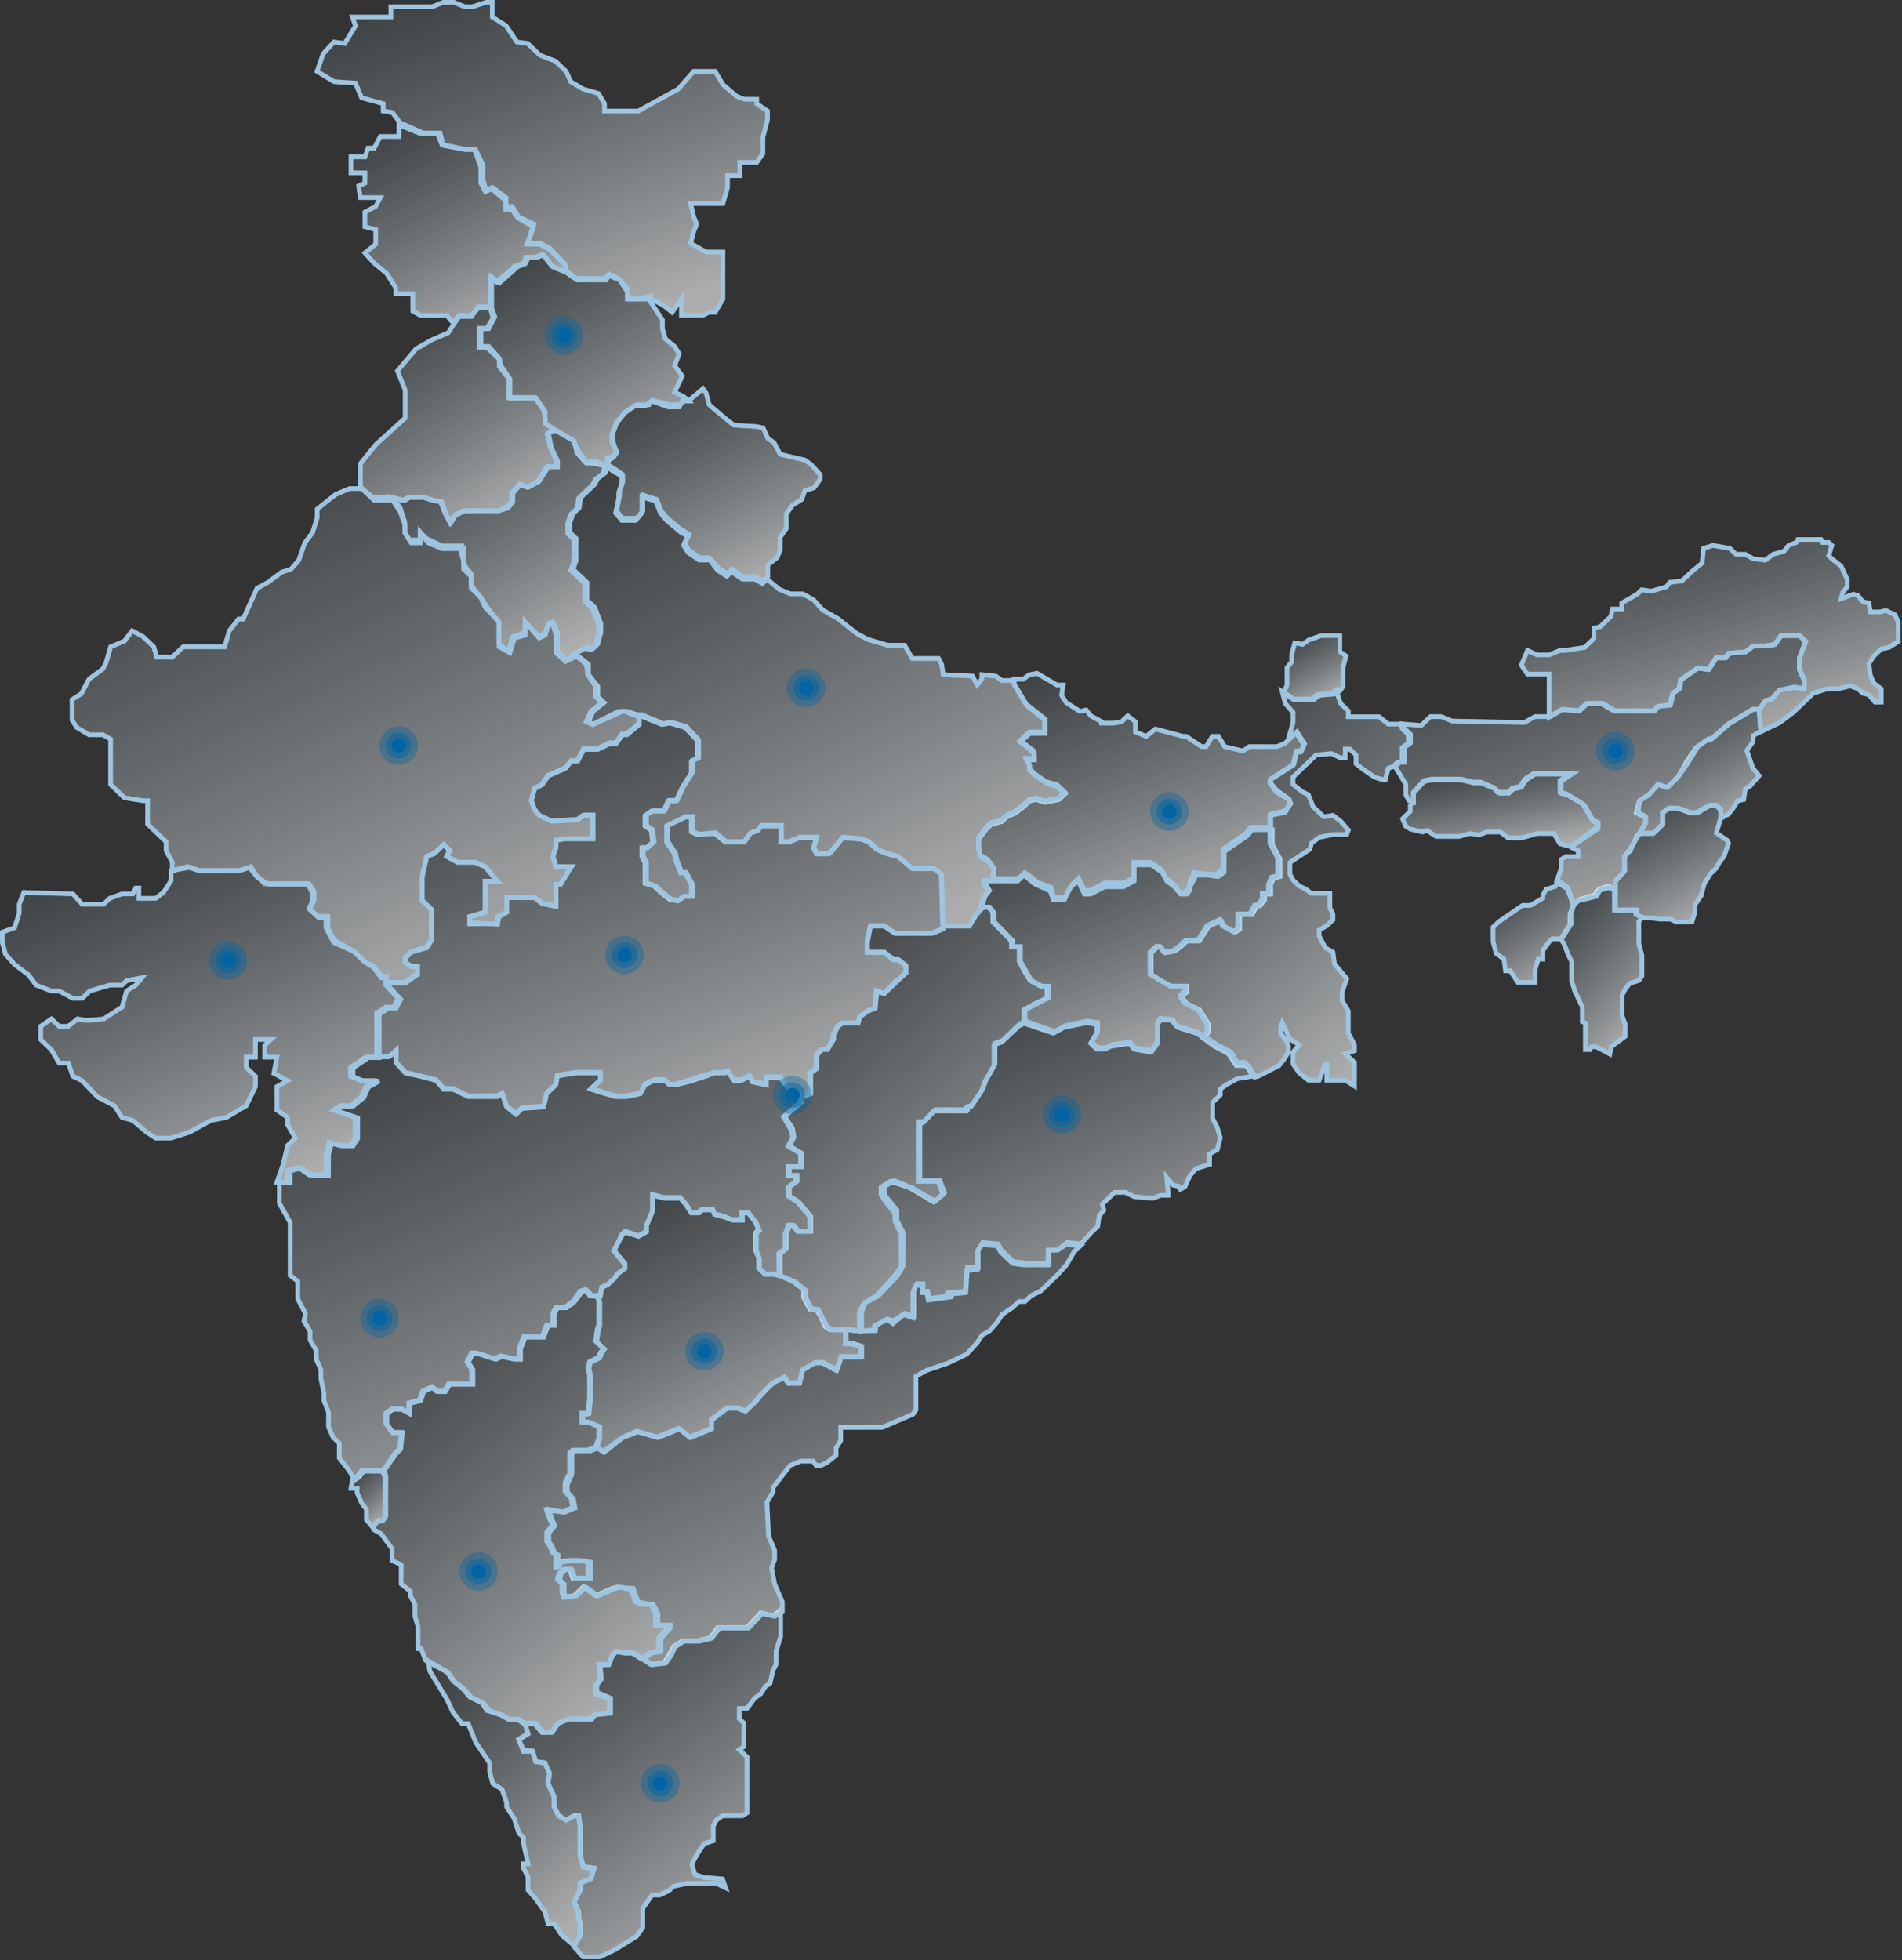 <svg width="691" height="712" viewBox="0 0 691 712" fill="none" xmlns="http://www.w3.org/2000/svg">
<rect x="0" y="0" width="691" height="712" fill="#333333" stroke="none"/>
<path d="M144.918 49.589V45.36L152.779 48.532H158.956L160.641 52.761L169.064 54.347H172.433L174.679 60.69V66.504L176.363 69.676L178.61 68.619L183.663 72.848V76.019H185.909L188.155 79.191L193.771 82.363L191.525 88.706H196.017L199.948 90.82L205.563 96.635V98.749L200.509 96.635L197.14 92.406L194.332 93.463H190.963L190.402 95.578L187.032 96.635L184.786 98.749L180.294 102.449L178.048 100.864V111.436H174.117L171.31 114.607H166.818L164.571 117.25L162.325 114.607H152.779L149.972 113.022V106.678H143.795V104.564L140.426 99.278L135.934 95.578L132.564 91.877L136.495 88.706V83.42L132.564 82.363V77.076L136.495 74.962L138.18 71.79H130.88L130.318 67.562L132.564 66.504V62.804H127.511V56.99H132.564L133.688 53.818H135.934L138.18 49.589H144.918Z" fill="url(#paint0_linear_314_3264)" fill-opacity="0.6" stroke="#9EC4DF" stroke-width="1.709"/>
<path d="M220.17 101.716L221.278 100.107L225.154 101.716L227.923 106.006V108.687H230.692H235.676L240.66 116.194V119.412L241.767 123.165L245.09 125.847L246.751 128.528L245.09 132.818L247.859 136.572L245.09 142.47L248.413 144.079L250.074 145.688H247.859L246.751 147.833H242.875L236.784 145.688L234.568 147.296H230.692L226.816 149.978L224.047 153.731L222.385 158.021L222.939 161.239L224.047 164.456L222.939 166.065L221.278 167.137L220.17 169.282L215.186 168.21H212.971L209.649 164.456L208.541 160.166L201.896 156.412L198.019 153.731V149.441L194.697 144.615H185.282V137.644L181.96 132.818L181.406 130.137L177.53 125.847H174.761V119.412H177.53L179.745 115.122L178.637 111.904V100.643L181.406 102.788L188.051 96.89L190.82 95.817L191.928 93.672H194.697L197.466 92.6L200.788 96.89L205.772 99.034L209.649 101.716H220.17Z" fill="url(#paint1_linear_314_3264)" fill-opacity="0.6" stroke="#9EC4DF" stroke-width="1.709"/>
<path d="M171.309 114.978L173.552 111.771H178.037L179.158 115.513L176.916 119.255H174.112V126.205H176.916L181.401 130.482V133.155L184.765 137.431V144.381H194.296L197.66 149.193L198.221 154.004L201.585 156.143L198.782 157.746L199.903 162.558L202.146 167.369V169.508H198.782L195.418 174.854L191.493 176.992L188.69 175.923L185.886 179.13V182.338L183.644 184.477L180.84 185.546H168.505L165.141 187.15L163.459 189.823L161.777 186.615L160.095 182.338L157.292 181.803L153.928 180.734H148.321L146.079 181.803L142.715 180.734H135.426L130.94 176.992V168.438L136.547 161.489L147.2 151.866V141.708L144.397 134.758L151.125 126.739L156.731 123.532L162.899 120.859L164.581 118.186L166.823 114.978H171.309Z" fill="url(#paint2_linear_314_3264)" fill-opacity="0.6" stroke="#9EC4DF" stroke-width="1.709"/>
<path d="M224 170.84L220.636 168.724V166.451L222.878 165.55L224 163.963L222.318 160.788V157.614L224 153.381L227.363 149.678L231.288 147.033H235.773L236.894 145.445L243.622 147.033H246.985L248.667 145.445H250.349L255.395 141.213L256.516 142.8L257.638 147.033L263.244 151.794L266.608 154.439L275.017 154.968L277.26 155.498L278.942 159.201L281.184 160.788L283.427 165.021L292.397 167.137L294.639 168.724L298.003 172.427V174.015L295.761 177.189L292.397 178.247L291.276 181.422L287.912 183.538L285.669 186.712V189.357V192.003L283.427 195.177V199.939L282.305 202.584L278.942 205.229V209.462L277.26 211.049L274.457 209.462H269.971L266.047 206.816L264.365 208.404L261.562 206.816L257.638 202.584H254.274L250.349 199.939L248.667 197.293L250.349 194.119L246.985 192.003L242.5 188.299L240.258 185.654L238.576 181.422L233.53 179.834V185.654L231.288 188.299H226.242L224 185.654L225.121 179.834V178.247L226.242 175.073V172.427L224 170.84Z" fill="url(#paint3_linear_314_3264)" fill-opacity="0.6" stroke="#9EC4DF" stroke-width="1.709"/>
<path d="M199.213 157.338L202.016 156.274L208.183 159.999L210.425 164.255L213.229 167.979L216.032 167.447L219.956 169.043V171.703L217.153 173.832L216.032 175.96L212.668 179.152L210.986 180.748L210.425 184.472L208.183 186.6L207.062 189.793V193.517L209.304 195.645V203.625L208.183 206.818L210.986 209.478L213.229 211.606V217.99L216.032 220.651L218.274 226.503V229.695L217.153 233.951L215.471 235.548L213.229 235.015L210.425 236.612L205.94 239.804L202.577 236.612V229.695L200.895 225.971L199.213 226.503L198.092 229.695L195.849 231.291L190.803 225.971V229.695L186.318 231.291L184.636 236.612L181.273 233.951V225.971L177.348 221.183L174.545 216.926L171.181 212.67V208.414L168.939 205.754L167.817 201.497V198.305H160.529L154.923 195.645L152.68 193.517V196.177H148.756L147.074 193.517V189.793L145.392 184.472L142.589 180.748L147.074 181.812L148.756 180.748H154.362L157.726 181.812L160.529 182.344L162.211 187.132L163.893 189.793L165.575 187.132L168.939 185.536H181.273L184.636 184.472L186.318 182.344V179.152L189.121 175.96L191.925 177.024L195.849 174.896L199.213 169.575H202.577V167.447L200.334 162.659L199.213 157.338Z" fill="url(#paint4_linear_314_3264)" fill-opacity="0.6" stroke="#9EC4DF" stroke-width="1.709"/>
<path d="M160.586 199.322H168.426V201.984V206.774L171.226 209.436V213.694L174.586 216.888L176.266 220.614L181.306 225.937V234.986L185.226 237.115L186.906 231.792L190.826 230.727V225.937L195.867 231.792L198.107 230.727L199.227 227.001H200.907L202.027 230.727V237.115L205.387 240.309L209.867 238.179L213.787 241.373V245.099L217.147 249.358V253.084L219.387 255.213L215.467 258.407L213.787 262.133L215.467 263.197L226.107 258.407H227.787L232.267 260.003V263.197L227.787 266.923H226.107L223.867 270.117H221.627L217.147 272.246H212.107L209.867 276.505H207.627L205.387 279.166L199.227 281.827L196.987 285.021L194.186 286.618L193.066 290.876L194.186 294.07L195.867 296.199L200.347 298.329L209.867 297.796L212.107 296.199H215.467V304.716H205.387L202.027 305.248V307.91L200.907 311.104L202.027 314.83H207.627L205.947 317.491L203.707 321.217H202.027V329.202L196.987 328.137L194.186 326.008H184.106V328.137V331.331L180.746 332.928V335.589H170.666V332.928L176.266 331.331V320.153H180.746L176.266 314.83L172.346 313.233H166.186L162.266 311.104L163.386 308.974L161.146 306.845L157.786 310.039L154.986 311.104L153.306 318.556V327.072L156.666 330.266V341.444L154.986 344.106L149.385 345.703L147.145 347.832V349.429L149.385 351.026H151.626V353.687L147.145 356.881H140.425V354.752H138.745L135.945 351.026L132.585 349.429L128.665 345.703L121.385 341.444L119.145 337.186V332.928H115.785L112.425 330.266L114.105 327.072V323.879L112.425 321.217H97.304L93.384 318.556L91.144 314.83L86.664 316.427H72.664L68.184 314.83L62.584 316.427V313.233L60.343 308.974V305.781L53.623 299.393V290.876H51.943L45.223 289.812L40.183 285.021V268.52L37.383 266.923H32.343L27.863 264.262L26.183 261.6V254.148L29.543 252.019L32.343 246.696L37.383 242.97L38.503 240.841L40.183 234.986L45.223 232.857L48.023 229.13L51.943 231.26L55.863 234.986L56.983 238.712H62.584L66.504 234.986H81.624L83.304 229.13L86.664 224.872H88.344L93.384 213.694L97.304 211.565L102.344 207.839L105.704 206.774L108.505 203.58L110.745 197.193L113.545 193.467L115.225 188.144V184.95L121.945 179.627L126.985 177.498H131.465L135.945 181.756H142.665L145.465 186.015L147.145 190.805V193.467L149.385 197.193H152.746V193.467L155.546 197.193L160.586 199.322Z" fill="url(#paint5_linear_314_3264)" fill-opacity="0.6" stroke="#9EC4DF" stroke-width="1.709"/>
<path d="M62.156 319.926V316.186L68.844 315.117L72.187 316.186H87.234L90.578 315.117L92.807 317.789L96.151 320.994H111.755L113.426 324.2V327.406L112.312 330.077L115.656 333.283H118.442V337.023L121.228 342.366L128.473 345.572L132.374 349.312L135.718 351.449L138.504 355.189H140.176V357.861L144.635 362.67L142.963 365.875H140.176L136.833 368.013V370.684V384.041H132.932L127.359 387.781V390.987L131.26 392.59H136.833L132.932 394.727L131.26 398.467L127.359 401.673H123.458L121.228 403.276L129.031 405.948V413.428L127.359 416.099H123.458L119.557 415.031L118.442 419.305V426.785H112.312L108.411 424.114L104.51 425.182V429.457H100.609L102.838 423.045L104.51 416.099L107.296 413.428L104.51 408.619V405.948L100.609 403.276V394.727L104.469 392.568L99.494 389.919L100.609 384.041H96.151V379.767L98.38 377.63H92.807V384.041H89.463V387.781L92.807 390.987V394.727L89.463 401.673L82.218 405.948L76.645 407.016L68.844 411.29L62.156 413.428H56.583L53.239 411.29L48.224 407.016L44.323 405.948L41.536 401.673L35.406 398.467L29.833 392.59L26.49 390.987L24.818 386.179H21.474L18.688 381.37L14.787 377.63V372.821L18.688 370.15L21.474 372.821H24.818L28.162 370.15L31.505 370.684L37.635 370.15L44.323 365.875L45.995 359.998L49.339 357.861L51.568 355.189L45.995 356.258L44.323 357.861H39.865L32.62 359.998L29.833 362.67H26.49L21.474 359.998H18.688L13.115 357.861L10.328 354.121L5.313 350.381L1.969 346.641L0.854 342.366V338.626L5.313 337.023L6.985 331.68V328.475L8.657 324.2L26.49 324.735L29.833 328.475H32.62H37.635L39.865 326.337L44.323 324.735H48.224L49.339 322.597H50.453V326.337H56.583L59.37 324.2L62.156 319.926Z" fill="url(#paint6_linear_314_3264)" fill-opacity="0.6" stroke="#9EC4DF" stroke-width="1.709"/>
<path d="M225.908 173.019L219.733 169.283L219.172 171.952L216.365 174.087L215.242 176.222L210.19 181.025L209.629 184.761L207.383 186.896L206.261 190.099V193.835L208.506 195.97V203.976L207.383 207.178L212.436 211.982V218.387L215.242 221.055L217.488 226.926V230.129L216.365 234.399L214.681 236L212.436 235.466L208.506 237.601L212.997 241.337L213.558 245.073L216.365 249.343V253.079L218.61 255.214L214.681 258.417L212.997 262.153L215.242 263.22L224.785 258.417H227.03L230.96 260.018H232.644L240.503 263.22L243.309 262.687L248.923 264.288L253.413 269.091V275.496L251.168 276.564V280.834L247.8 286.171L245.555 290.975H242.748L241.064 294.711H236.573L234.328 296.312V300.048L236.573 301.649L237.135 305.919L234.889 308.054H233.205V311.256L234.328 313.391V320.864L237.696 321.931L239.941 324.066L243.309 326.735L246.116 327.268L248.361 325.667H251.168V321.397L248.923 317.128H247.239L245.555 312.858L244.993 310.189L242.187 305.919V300.048L245.555 298.447L248.923 296.846H251.168V302.183L253.413 303.25L259.588 302.717L263.518 305.919H270.254L272.499 302.717L275.306 301.649L276.428 300.048H283.726V305.919H286.533L290.462 304.318H296.637L295.514 308.054L296.637 310.189H301.128L302.25 309.122L306.18 304.318L312.916 304.852L315.722 305.919L318.529 308.588L322.458 310.189L326.388 311.256L331.44 315.526H339.299L342.105 317.661L342.667 336.342H352.21L354.455 332.606L356.7 329.403L357.823 325.667L359.507 323.532L357.823 320.864V319.796H360.63L361.191 315.526L358.946 312.858L356.139 311.256L355.578 308.054V304.852L358.384 301.115L360.068 299.514L363.998 298.447L365.682 296.846L369.05 295.244L371.857 293.109L374.102 290.975L376.347 290.441L379.715 291.508L384.767 290.441L387.013 288.306L383.645 285.637L380.277 284.57L376.347 281.901L374.102 279.766V278.165L372.979 276.03H375.786V273.895L372.979 271.226L370.734 269.625L374.102 266.423H379.715V261.619L372.979 256.282L368.489 248.81V247.208H363.998L361.752 245.607L356.7 245.073V246.675L355.016 248.81L353.332 245.607L342.667 245.073L342.105 241.337L340.983 239.202H331.44L328.633 234.399H322.458L315.161 232.264L311.232 230.129L304.496 224.792L298.882 221.589L295.514 217.853L291.585 215.718H287.094L283.165 214.117L278.674 210.381L276.99 211.982L274.183 210.381H269.692L265.763 207.712L264.079 209.313L260.711 207.178L257.904 203.442H253.975L250.045 200.774L248.361 198.105L250.045 194.902L247.239 193.301L242.187 189.031L239.941 186.363L238.257 182.093L233.205 180.492V186.363L230.96 189.031H225.908L223.662 186.363L224.785 181.025V178.89L225.908 175.688V173.019Z" fill="url(#paint7_linear_314_3264)" fill-opacity="0.6" stroke="#9EC4DF" stroke-width="1.709"/>
<path d="M141.139 383.92H138.35H137.792V368.387L141.139 366.245H143.928L145.601 363.031L141.139 358.211V357.14H147.275L151.737 353.926V351.248H149.506L147.275 349.641V348.034L149.506 345.892L155.084 344.285L156.757 341.607V330.359L153.411 327.146V318.576L155.084 311.077L157.873 310.006L161.22 306.793L163.451 308.935L162.336 311.077L166.24 313.22H172.934L176.281 314.827L180.743 320.183H176.281V331.43L170.703 333.037V335.18L180.743 335.715L181.301 333.037L184.09 331.43V326.074H194.131L196.92 328.217L201.94 329.288V321.254H203.613L207.518 314.827H201.94L200.824 311.077L201.94 307.864V305.186L205.287 304.65H215.327V296.08H211.98L209.749 297.687L200.266 298.223L195.804 296.08L194.131 293.938L193.015 290.724L194.131 286.44L196.92 284.833L199.151 281.619L205.287 278.941L207.518 276.263H209.749L211.98 271.978H217.001L221.463 269.836H223.694L225.926 266.622H227.599L232.061 262.873V259.659H233.177L240.986 262.873L243.775 262.337L249.354 263.944L253.816 268.764V275.192L251.585 276.263V280.548L248.238 285.904L246.007 290.724H243.218L241.544 294.474H237.082L234.851 296.08V299.83L237.082 301.436L237.64 305.721L235.408 307.864H233.735V311.077L234.851 313.22V320.718L238.197 321.79L240.429 323.932L243.775 326.61L246.564 327.146L248.796 325.539H251.585V321.254L249.354 316.969H247.68L246.007 312.684L245.449 310.006L242.66 305.721V299.83L249.354 296.616H251.585V301.972L253.816 303.043L259.952 302.508L263.857 305.721H270.55L272.781 302.508L275.57 301.436L276.686 299.83H283.938V305.721H286.727L290.631 304.115H296.767L295.652 307.864L296.767 310.006H301.23L306.25 304.115L312.944 304.65L315.733 305.721L318.522 308.399L322.426 310.006L326.331 311.077L331.351 315.362H339.161L341.95 317.505L342.507 337.322L338.603 338.929H325.215L323.542 337.858L321.311 336.251H316.29L315.175 342.143V345.892H321.311L324.658 348.57H326.331L329.12 350.712V353.39L324.658 357.14L321.311 360.889L318.522 360.353L317.964 366.245L315.175 367.316L312.386 369.459L311.828 371.601H306.25L304.576 372.672L302.903 375.886V377.493L300.672 381.242H298.441L296.767 383.384V388.205L294.536 389.812V397.31L290.631 398.917L290.073 397.31L286.727 395.703L283.38 391.418H278.36V394.096L273.339 393.025L272.224 390.883L269.435 392.49H266.646L264.414 389.276L263.299 389.812H259.394L256.605 390.883L249.911 393.025L245.449 394.096H243.218L241.544 392.49H237.64L234.293 394.096L232.619 397.31L227.599 398.381H223.694L218.116 396.774L214.769 395.703L218.116 392.49V389.812H209.191L202.498 390.883L201.94 394.096L198.593 397.31L197.477 402.131L189.668 402.666L187.437 404.809L184.09 402.131L182.417 397.31L180.743 398.381H170.145L164.567 395.703H161.22L158.431 392.49L152.295 390.883L147.275 389.812L143.928 386.062V381.777L141.139 383.92Z" fill="url(#paint8_linear_314_3264)" fill-opacity="0.6" stroke="#9EC4DF" stroke-width="1.709"/>
<path d="M371.713 246.726H368.361V248.323L372.831 255.779L379.535 261.104V265.896H373.948L370.596 269.092L372.831 270.689L375.624 272.819V275.482H372.831L373.948 277.612V279.209L376.183 281.339L380.094 284.002L384.005 285.067L386.799 287.73L384.564 289.86L379.535 290.925L376.183 289.86L373.948 290.392L371.713 292.522L368.92 294.652L365.568 296.25L363.891 297.848L359.98 298.913L358.304 300.51L355.511 304.238V307.965L356.069 310.628L358.863 312.226L361.098 315.421L360.539 319.148H370.037L372.272 317.018L373.948 318.083L377.301 320.746L381.77 322.343L382.888 326.071H386.799L389.592 321.278L391.827 319.148L394.062 323.408H396.297L401.325 320.746H408.589L411.941 318.616V313.291H418.087L421.998 315.953L423.674 319.148L426.467 321.278L428.702 324.474L430.937 323.941L432.055 322.343V321.278L433.731 317.018L438.2 317.551H442.111L444.346 315.421V308.498L452.727 302.64L454.403 300.51H461.666V295.718L466.695 294.652L468.93 291.99L468.371 290.392L463.901 287.197L461.666 284.535V282.937L470.047 277.612L471.165 272.819H472.841L473.958 270.157L471.165 265.896L466.695 270.157L463.901 271.222H453.844L451.61 272.819L444.905 271.222L442.67 267.494H440.435L438.2 271.222H436.524L430.937 267.494H429.82L419.763 264.831L416.411 267.494L412.5 265.896V262.169L409.706 260.039L407.471 262.169L404.678 262.701H400.208V262.169L396.297 260.039L394.621 257.909L392.386 258.441L387.357 255.246L385.681 252.583L386.24 248.856H384.005L376.742 244.596L373.948 245.128L371.713 246.726Z" fill="url(#paint9_linear_314_3264)" fill-opacity="0.6" stroke="#9EC4DF" stroke-width="1.709"/>
<path d="M101.495 437.126V429.642H105.401V425.365L109.307 424.296L113.214 426.969H119.352V419.484L120.468 415.207L124.374 416.277H128.28L129.954 413.604V406.119L122.142 403.446L124.374 401.842H128.28L132.186 398.635L133.86 394.892L137.767 392.754H132.186L128.28 391.15V387.943L133.86 384.2H137.767V383.666H141.673L143.905 381.527V385.804L147.253 389.546L158.413 392.219L161.204 395.427H164.552L170.132 398.1H180.734L182.409 397.031L184.083 401.842L187.431 404.515L189.663 402.377L197.475 401.842L198.591 397.031L201.939 393.823L202.497 390.616L209.194 389.546H218.122V392.219L214.774 395.427L223.702 398.1H227.608L232.631 397.031L234.305 393.823L237.653 392.219H241.559L243.233 393.823H245.465L259.416 389.546H263.322L264.438 389.012L266.67 392.219H269.46L272.25 390.616L273.366 392.754L278.389 393.823V391.15H283.411L286.759 395.427L290.107 397.031L291.223 400.238L285.085 405.584L287.875 409.861L288.433 413.069L286.759 416.277L291.223 418.95V423.761H286.759V426.969H289.549V429.107L286.759 431.245V434.453L290.107 436.591L294.571 441.937V447.284H290.107L288.433 445.145H286.759L285.643 448.353V453.699L283.411 455.303V463.322L280.621 462.787H277.83L275.598 460.649V456.906L274.482 454.233V447.818L275.598 446.749L274.482 444.076L271.692 440.334H269.46V443.007H265.554L263.322 441.937L259.416 440.868L258.858 439.264H254.952L253.835 440.334H251.045L249.371 437.661L247.139 434.988H241.001L237.095 433.918V439.799L234.863 445.145V447.284L232.073 448.887L227.05 447.284L225.934 448.353L223.144 454.233L227.05 459.045V460.649L224.26 462.787L223.144 464.391L220.912 466.529L218.68 467.598L218.122 470.806H214.774L214.216 469.737L213.1 468.668L211.426 469.202L208.636 472.944L205.845 475.083H202.497L201.381 477.221V481.498H199.149L197.475 485.775H190.779L189.105 490.052V493.794H186.873L182.409 492.725L180.176 493.794L173.48 491.656H171.806L170.132 494.863L171.806 497.536V502.882H163.436L161.762 505.555H158.972L157.297 503.951L153.949 505.555L152.833 508.763L148.927 509.832V513.574L146.137 511.97H142.789L140.557 513.574V517.316L142.789 520.524H146.137L145.579 526.405L143.905 528.009L139.441 534.424H132.186L130.512 536.562L128.838 537.631L126.606 533.889L123.258 529.612V524.266L121.026 522.128L119.352 518.386V513.04L117.678 508.763V506.09L116.562 500.744V497.536L114.888 493.794V490.586L112.656 486.844V483.636L110.423 479.894L110.982 477.221L108.191 471.875V465.46L105.401 463.322V444.076L101.495 437.126Z" fill="url(#paint10_linear_314_3264)" fill-opacity="0.6" stroke="#9EC4DF" stroke-width="1.709"/>
<path d="M129.751 536.372L128.071 537.453L127.511 540.696H129.751V542.318L131.432 546.102L133.113 548.264V552.047L135.353 554.75L137.034 552.588H138.714L139.835 551.507V536.372L138.714 534.21H131.432L129.751 536.372Z" fill="url(#paint11_linear_314_3264)" fill-opacity="0.6" stroke="#9EC4DF" stroke-width="1.709"/>
<path d="M135.729 555.611V554.542L137.398 552.403H139.067L140.18 550.8V536.367L139.624 533.694L143.518 527.814L145.186 526.211L145.743 520.331H142.405L140.18 517.124V513.382L142.405 511.778H145.743L148.524 513.382V509.64L152.418 508.571L153.531 505.364L156.869 503.76L158.537 505.364H161.319L162.988 502.691H171.332V497.346L169.663 494.673L171.332 491.466H173.001L179.677 493.604L181.902 492.535L186.352 493.604H188.577V489.862L190.246 485.586H196.922L198.59 481.309H200.816V477.033L201.928 474.895H205.266L208.047 472.757L210.829 469.015L212.498 468.48L213.61 469.55L214.167 470.619H216.948L217.504 472.757V481.309L216.948 482.913L216.392 487.189L219.173 489.862L218.061 491.466L217.504 493.069L214.167 494.673L213.61 496.811L214.167 499.484V508.036L213.61 513.382H211.385V516.589H213.61L217.504 518.193V522.469L216.392 525.676L213.61 526.745H208.047L206.935 527.814V535.298L205.266 538.505V541.713L207.491 544.385L208.047 547.592L204.71 549.196L198.59 548.662L199.703 551.869L200.816 554.007L198.59 556.68V559.887L199.703 561.491L200.816 564.163L201.928 564.698V570.043L203.041 567.37L206.935 566.836H210.273L213.61 567.37V573.25H208.047L206.935 570.043H204.71L203.041 571.647L202.485 573.785L204.153 575.389V578.596L204.71 580.199L208.604 579.665L211.941 576.458L216.392 579.665L222.511 576.992L224.736 576.458L226.961 576.992H229.187L229.743 579.13L230.855 581.803L233.081 582.872H236.418L238.087 586.079V590.356H242.538V591.425L239.2 595.167V599.977L235.862 600.512L233.081 602.65L229.743 600.512H226.961L223.624 599.977L222.511 601.581L220.842 604.788H217.504L218.061 610.134L216.392 612.272V615.479L221.398 617.083V619.755V622.428L215.836 622.963L214.723 624.566H206.379L202.485 626.17L200.259 629.377H196.922L194.14 626.17H190.246L188.021 624.566H184.683L181.902 622.963L176.895 621.359L175.226 618.686L170.776 616.548L167.994 613.341L164.657 610.668L162.432 607.461L154.643 603.185L152.975 598.908H151.862V590.89L150.749 587.148V582.872L149.08 579.665V578.061L145.743 575.389V568.44L142.405 566.836V562.56L138.511 557.214L135.729 555.611Z" fill="url(#paint12_linear_314_3264)" fill-opacity="0.6" stroke="#9EC4DF" stroke-width="1.709"/>
<path d="M156.147 607.072L155.589 603.36L162.841 607.602L165.073 610.783L168.42 613.434L171.209 616.615L175.672 618.736L177.904 621.386L182.367 622.977L185.156 624.567H188.504L190.735 626.158L191.851 629.869L188.504 631.99L190.177 636.231H193.524L194.64 639.943L197.987 640.473L199.661 644.184L199.103 647.895L201.335 652.667V656.378L203.008 659.559L205.798 661.15L208.587 659.559H210.261L210.819 663.27V673.874L211.934 678.115L215.84 678.646L214.724 682.357L210.819 683.947V686.598L208.587 690.84L210.261 694.551V696.672L210.819 698.792V703.034L208.587 706.745L204.124 703.034L201.335 698.792H199.103L197.987 694.551L194.64 689.779L191.851 686.598V681.827L190.177 678.646V677.055H191.851L190.177 669.633V667.512L188.504 665.921L186.83 660.62L184.041 656.378V654.788L182.367 650.016L179.02 647.895L177.904 643.654V640.473L172.883 633.05L170.094 626.158H167.862L164.515 621.917L162.283 617.145L156.147 607.072Z" fill="url(#paint13_linear_314_3264)" fill-opacity="0.6" stroke="#9EC4DF" stroke-width="1.709"/>
<path d="M470.387 254.182L466.433 251.537L467.562 248.891V242.543L469.257 240.426V237.781L470.387 233.549L473.211 234.078L475.47 232.491L479.989 230.903H486.767V236.723L489.027 238.31L487.897 242.543V249.42L486.767 251.008L485.073 252.066L479.424 252.595L477.165 254.182H470.387Z" fill="url(#paint14_linear_314_3264)" fill-opacity="0.6" stroke="#9EC4DF" stroke-width="1.709"/>
<path d="M562.8 244.87V260.448L567.29 257.762L573.463 258.3L576.269 255.614H581.881L586.37 258.3H600.962L602.084 256.688L606.574 256.151L607.696 251.853L609.941 250.242L610.502 247.018L616.675 242.721L620.604 243.258L623.41 238.96H626.777L627.899 237.349L634.073 236.812L636.879 234.663H641.368L644.735 234.126L646.98 230.902H653.715L655.959 233.051L653.715 238.96V243.258L655.398 247.018V250.242L651.47 249.704L646.419 250.779L643.613 254.002L641.368 254.539L639.123 257.762L639.685 265.82L646.419 262.597L651.47 258.837L658.765 251.853L663.816 250.242H667.745L672.234 249.167L675.04 250.242L676.724 251.853L678.969 252.39L681.214 255.076H683.458V250.242L680.652 248.093L679.53 245.407L678.969 241.109L680.652 238.423L683.458 235.737L686.264 235.2L689.632 233.051V226.068L688.509 223.382L685.142 221.77L682.897 222.307H679.53L678.969 219.084L676.724 218.547L675.04 216.398L673.357 215.861L668.867 217.472L669.428 215.324L671.112 213.175V210.489L668.867 205.654L665.5 202.968L664.378 201.894L665.5 198.133L664.378 197.059H662.133L661.572 195.984H653.153L652.592 197.059L649.786 198.133L648.103 200.282L644.174 201.356L641.368 203.505L636.879 202.968L634.073 201.356H630.705L628.461 199.208L622.287 198.133L618.92 199.208L618.359 204.58L614.431 207.803L611.063 211.026L606.574 211.563L605.451 213.175L599.839 214.786L596.472 214.249L594.788 215.861L589.176 219.084V221.233H585.809L585.248 223.919L581.32 227.679L579.075 228.216V231.977L575.708 235.2L568.412 236.274H566.728L562.8 237.886H558.31L554.943 236.274L552.698 241.646L554.943 244.87H562.8Z" fill="url(#paint15_linear_314_3264)" fill-opacity="0.6" stroke="#9EC4DF" stroke-width="1.709"/>
<path d="M636.862 257.604H639.094L639.652 265.674L636.862 267.288V269.439L634.631 272.667L636.862 279.123L639.094 281.812L635.747 285.578L634.073 286.654L633.515 290.42L631.284 290.958L629.61 293.647L627.936 295.799L626.821 296.337L625.147 297.413V294.185L623.473 292.571H621.242L619.01 293.647L616.221 295.261H613.99L609.527 293.647H606.179L603.948 295.261V299.565L600.601 302.793H595.58L597.811 299.027V296.875L594.464 295.261L595.58 290.958L598.927 288.806L602.274 285.04L605.621 286.116L609.527 282.35L611.758 278.585L612.874 276.433L616.221 271.591L620.126 268.901H621.242L627.936 262.984L636.862 257.604Z" fill="url(#paint16_linear_314_3264)" fill-opacity="0.6" stroke="#9EC4DF" stroke-width="1.709"/>
<path d="M594.697 303.664L595.807 302.603H600.803L604.134 299.42V295.175L606.355 293.583H609.685L614.126 295.175H616.902L621.343 292.521H623.564L625.229 294.113V296.766L623.564 302.603L627.45 305.256L628.005 306.318L626.339 311.093L624.674 313.216L623.564 315.338L621.343 317.46L619.123 321.175L618.012 325.42L615.792 328.603V331.257L614.682 334.971H609.13L606.91 333.91H603.024L599.138 333.379H596.917L594.697 332.318V330.726H586.925V320.114L590.256 316.399V311.093L591.921 308.971L593.586 306.318L594.697 303.664Z" fill="url(#paint17_linear_314_3264)" fill-opacity="0.6" stroke="#9EC4DF" stroke-width="1.709"/>
<path d="M584.293 321.964L586.515 323.033V330.516H594.292V332.12L596.514 333.189L595.403 334.792V342.81L596.514 347.086V354.57L595.403 356.173L592.07 357.242L590.404 359.38L589.293 361.518V369.002L590.404 371.963V376.485L585.404 380.227L584.849 382.899L579.849 380.227H578.183L577.627 381.296H575.961V375.95V371.674L574.85 371.14V365.795L572.073 359.915L570.962 356.173V349.224L569.851 347.086L568.184 342.81L567.073 341.207L570.406 335.861V332.12L571.517 328.913L573.739 326.775L579.294 325.171L580.96 323.033L584.293 321.964Z" fill="url(#paint18_linear_314_3264)" fill-opacity="0.6" stroke="#9EC4DF" stroke-width="1.709"/>
<path d="M357.326 325.873L356.198 329.593H359.019L360.711 331.188V334.908L367.479 341.818V343.944H370.3V349.259L371.992 352.449L374.248 356.169L378.196 358.295H380.452V362.547L375.94 364.673L371.992 366.8V371.583L373.12 372.115L382.709 375.304L386.657 373.178L394.554 371.583L398.502 372.115V375.304L396.246 379.024L398.502 381.151H401.322L403.579 380.087L410.347 379.024L412.039 381.151L418.244 382.214L420.5 379.024V372.115L421.628 370.52H425.577L427.833 373.178L434.601 375.304L437.422 376.898L439.114 374.772V372.115L435.73 366.8L431.217 364.673L429.525 362.547V361.484L431.217 360.421V358.295H425.577L421.628 356.169L418.244 354.043V346.07L420.5 343.944H421.628L423.32 346.07L426.705 345.539L428.961 343.944L431.217 341.818H435.73L437.422 339.161L439.114 336.503L443.626 334.377L444.754 336.503L448.703 338.629L450.395 337.566V332.251H454.907L456.599 329.062H457.728L459.42 326.936V324.81H461.676V321.089L462.804 318.963L465.06 318.431V312.053L462.24 306.738V301.423H454.907L453.215 303.549L444.754 309.396V316.837L442.498 318.431L438.55 317.9H434.601L432.345 322.152V323.215L431.217 324.81H428.961L426.705 322.152L423.884 320.026L422.192 316.837L418.244 314.179H412.039V320.026L408.091 322.152H401.322L396.246 324.81H393.99L391.734 320.026L388.913 322.152L386.657 326.936H382.709L381.581 323.747L375.94 321.089L371.992 317.9L369.735 320.026H357.326V321.089L359.019 323.747L357.326 325.873Z" fill="url(#paint19_linear_314_3264)" fill-opacity="0.6" stroke="#9EC4DF" stroke-width="1.709"/>
<path d="M557.694 260.329H563.284L567.756 257.654L573.905 258.189L576.7 255.514H582.29L586.763 258.189H601.297L602.415 256.584L606.887 256.049L608.005 251.769L610.241 250.164L610.8 246.954L616.949 242.674L620.863 243.209L623.658 238.929H627.012L628.13 237.323L634.279 236.788L637.074 234.648H641.546L644.9 234.113L647.136 230.903H653.845L656.081 233.043L653.845 238.929V243.209L655.522 246.954V250.164L652.168 249.629L646.577 250.699L643.782 253.909L641.546 254.444L639.31 257.654H637.074L628.13 263.004L621.981 268.354H620.863L616.949 271.029L613.036 277.449L609.682 282.265L605.769 286.01L602.415 284.94L599.061 288.685L595.707 290.825L595.148 295.105L597.943 296.71V298.85L595.148 303.665L593.471 306.34L592.353 309.015L590.117 311.155V316.505L586.763 320.25V323.461L584.527 322.391L581.172 323.461L580.054 325.601L573.346 327.206L571.669 328.811L569.433 322.926L565.52 320.25L567.197 315.435V312.225L568.874 311.155H571.11H573.346V309.015L571.11 307.945V307.41L580.613 300.99V298.85L578.936 298.315L575.582 292.43L569.433 288.685L567.197 288.15V283.87L571.11 281.195H557.694L554.34 283.335L552.663 286.01L549.868 286.545L548.19 288.15H544.836L543.159 286.545L538.128 284.405H535.333L530.861 283.335H520.24L517.445 283.87L516.327 284.94L513.531 288.15V291.36L511.854 290.825L510.736 288.685V284.94L508.5 281.195L506.823 278.519L508.5 276.914H510.177V271.564L512.413 269.959V266.749L510.177 264.609L509.618 263.004L516.327 263.539L519.681 260.329H523.594L527.507 261.934L553.781 262.469L557.694 260.329Z" fill="url(#paint20_linear_314_3264)" fill-opacity="0.6" stroke="#9EC4DF" stroke-width="1.709"/>
<path d="M512.342 292.632L513.452 291.03V287.825L517.339 283.553L520.116 283.019H530.666L535.108 284.087H537.885L542.882 286.223L543.993 287.825H547.88L549.546 286.223L552.322 285.689L553.988 283.019L557.32 280.883H570.646L566.759 283.553V287.825L568.981 288.359L575.089 292.098L578.42 297.972L580.086 298.506V300.642L570.646 307.585L566.759 306.517L564.538 302.778H558.43L552.877 304.381H547.88L545.103 302.244H540.106L537.329 303.313L533.998 302.778L530.111 303.847H521.782L518.45 301.71L516.784 302.244L512.342 301.176L510.676 300.108L509.565 297.438L512.342 294.768V292.632Z" fill="url(#paint21_linear_314_3264)" fill-opacity="0.6" stroke="#9EC4DF" stroke-width="1.709"/>
<path d="M231.913 40.34H219.627V37.672L217.393 33.937L211.808 32.336L207.34 29.668L205.665 25.933L201.755 22.198L196.17 20.064L191.703 15.795L187.793 15.261L183.884 9.392L178.857 6.19V0.854H176.624L171.597 2.455H168.805L164.895 0.854H160.986L157.077 2.455H141.998V6.19H128.036L129.152 9.392L125.243 15.795L121.334 15.261L117.424 19.53L115.19 25.933L121.334 29.668L129.152 30.202L131.386 35.538L139.205 37.672V40.34L142.556 40.874L145.348 44.609L153.726 48.344H159.869L160.986 52.613L168.805 54.214H172.714L175.507 60.083V65.419L176.624 69.154L178.857 68.087L183.884 71.822V75.023H186.118L188.352 78.759L193.936 81.427L191.703 88.363H196.17L199.521 89.964L205.665 96.367V98.501L209.574 101.169H216.276H219.627L221.302 99.569L224.653 101.169L228.004 104.905V107.573L230.796 108.64L236.381 107.573V108.64L240.849 110.774L244.2 113.442L247.551 108.64V114.509H255.37L257.603 113.442H259.837L262.63 108.64V91.565H256.487L250.902 88.363L252.019 84.095L253.136 81.427L252.019 78.759L250.902 73.956H262.63L264.305 68.087V63.818H268.773V62.217V59.016H274.916L277.15 55.814V49.945L278.826 43.542V40.34L274.916 37.672V36.071H270.449L267.656 35.004L262.63 30.735L259.837 25.933H252.019L246.434 32.336L231.913 40.34Z" fill="url(#paint22_linear_314_3264)" fill-opacity="0.6" stroke="#9EC4DF" stroke-width="1.709"/>
<path d="M466.956 255.568L465.84 251.292L469.748 253.965H476.448L478.681 252.361L483.706 251.827L485.381 250.758L487.056 255.568L489.848 258.241V260.379H501.014L504.364 263.051H508.831L509.389 264.655L511.623 266.793V270L509.389 271.603V276.948H507.714L506.039 278.552L504.364 279.086L503.248 283.362H502.689L499.339 282.293L495.431 279.621L492.639 277.483V274.276L490.406 272.138H488.731V275.345H487.056L483.706 273.741L478.123 274.276L469.748 282.293V284.966L473.098 287.638L475.331 288.707L477.006 292.983L480.914 296.725L484.264 296.19L487.056 298.328L489.848 301.535L489.289 303.139H484.264L479.239 304.208L476.448 306.346L475.89 308.484L468.631 313.294V317.57L469.748 319.708L471.981 321.846L474.215 322.915L476.448 324.519H483.148V329.864L484.264 332.002V334.14L482.031 336.278L479.239 337.881V340.019L480.914 343.226L481.473 344.295L484.264 345.899L484.823 350.174L489.289 355.519L487.614 360.33V363.537L489.848 367.278V375.296L492.081 379.572V381.71L488.731 382.779L492.081 385.986V394.538L488.731 392.4H482.031V386.52H481.473L479.239 392.4H475.331L471.981 389.727L469.748 386.52V382.244L471.981 379.572L468.631 377.434L465.84 371.554L465.281 373.158V375.296L467.515 378.503L468.073 380.106V382.244L466.398 384.917L464.723 387.055L457.465 390.796L455.79 391.331L454.673 390.262L453.556 388.124L452.44 387.055H449.09L446.298 382.779L441.273 380.106L436.806 376.899L438.481 374.761V372.089L435.131 366.744L430.665 364.606L428.99 362.468V361.399L430.665 359.795V358.192H425.082L417.823 353.916V345.899L420.057 343.761H421.173L422.848 345.899L426.198 345.364L428.432 343.761L430.665 341.623H435.131L438.481 336.278L442.948 334.14L444.065 336.278L447.973 338.416L449.648 337.347V332.002H454.115L455.79 328.795H456.906L458.581 326.657V324.519H460.815V321.312L461.931 318.639L464.165 318.105V311.691L461.373 306.346V296.19L466.956 295.121L468.631 291.914L468.073 290.311L463.606 287.638L461.373 284.431V283.362L469.748 278.017L470.865 273.207H472.54L473.656 270.534L470.865 266.258L468.073 268.396L469.748 262.517V258.775L466.956 255.568Z" fill="url(#paint23_linear_314_3264)" fill-opacity="0.6" stroke="#9EC4DF" stroke-width="1.709"/>
<path d="M288.005 465.421L282.94 463.288V455.293L285.191 453.694V448.363L286.317 445.165H288.005L289.693 447.297H294.194V446.764V441.967L289.693 436.636L286.317 434.504V431.306L289.13 429.174V427.041H286.317V423.843H290.818V419.046L286.317 416.381L288.005 413.182L287.442 410.517L284.628 405.72L290.818 400.389L290.255 398.79L294.194 397.191V389.728L296.445 388.129V383.332L298.133 381.2H300.384L302.634 377.468V375.869L304.322 372.671L306.011 371.605H311.637L312.2 369.473L315.014 367.34L317.827 366.274L318.39 359.878L321.203 360.944L324.579 357.746L329.081 353.481V350.816L326.267 348.684H324.579L321.203 346.019H315.014V341.754L316.139 336.424H321.203L325.142 339.089H338.646L342.585 337.49V336.424H352.151L354.402 332.692L357.215 329.494H359.466L361.154 331.626V334.825L367.906 341.754V343.886H370.719V349.217L374.658 356.146L378.597 358.279H380.848V362.543L372.408 366.807V371.605L370.157 372.671L363.967 378.534L361.154 379.6V387.063L359.466 390.261L357.778 392.927L356.652 396.125L352.713 401.988L351.025 402.521V403.587H339.209L335.27 407.852H333.582V429.174H340.897L342.585 433.971L339.209 436.636L330.206 431.306L323.454 429.174L320.078 431.306V433.971L321.766 436.636L325.142 440.901V443.566L327.393 448.363V460.09L325.142 463.288L318.39 470.751L313.888 473.416L312.2 476.615V483.544L309.387 483.011H301.509L299.821 481.945L298.133 478.214L296.445 475.549H294.194L291.943 471.284V468.619L290.818 467.553L288.005 465.421Z" fill="url(#paint24_linear_314_3264)" fill-opacity="0.6" stroke="#9EC4DF" stroke-width="1.709"/>
<path d="M318.069 483.007L313.058 483.543V476.574L314.171 473.357L319.182 470.677L325.864 463.707L328.091 459.955V447.624L325.864 443.335V439.583L321.409 434.222V431.005L324.75 428.86L331.432 431.541L339.784 436.366L343.124 433.149L341.454 428.86H334.216V407.416H335.886L339.784 403.127H351.476V402.055L353.147 401.519L357.044 395.622L358.158 392.405L361.498 386.508V379.002L364.282 377.93L370.407 372.033L372.634 370.961L383.213 374.714L387.111 372.569L394.906 370.961L398.803 371.497V374.714L396.576 378.466L398.803 380.611H402.144L403.815 379.539L410.496 378.466L412.166 380.611L418.291 381.683L420.518 378.466V371.497L421.632 369.889L426.086 370.425L427.2 372.569L434.438 374.714L437.222 376.322L442.233 379.539L447.244 382.219L449.471 385.972H452.255L453.926 387.58L455.039 389.725L456.153 390.797L449.471 391.869L445.574 394.013L443.347 395.622V397.766L440.563 400.447V406.344L442.233 409.561L443.347 413.313L442.233 417.602L439.449 419.211V422.963L434.438 424.572L432.211 427.252L430.541 431.005L428.87 432.077L428.313 431.005L426.086 430.469L423.859 427.788L424.416 433.149V434.222H421.632L418.848 435.294L412.166 434.758L408.826 433.149H404.928L400.474 437.438L401.031 439.583L399.36 441.727L398.803 445.48L396.02 448.16L392.679 451.913L387.668 451.377L384.327 454.057H380.986V458.882H373.191L368.18 458.346L363.726 454.057L362.612 451.913L357.044 451.377L355.374 454.057V460.491H351.476L350.919 469.068L344.795 469.605L345.352 470.677L337.556 471.749L337 469.068H335.329V466.388H333.102L331.989 468.532V478.182L328.648 477.11L324.75 479.791L322.523 479.255L318.069 481.399V483.007Z" fill="url(#paint25_linear_314_3264)" fill-opacity="0.6" stroke="#9EC4DF" stroke-width="1.709"/>
<path d="M307.431 487.989V483.2H302.927L300.675 482.136L298.986 478.943L297.298 475.751H295.046L292.794 471.494V468.834L288.853 465.641L283.787 463.513L280.972 462.981H278.157L275.906 460.852V457.128L274.78 454.221V448.082L275.906 447.018L274.78 444.358L271.965 440.633H269.713V443.293H266.335L263.521 442.229L259.58 441.165L259.017 439.569H255.077L253.951 440.633H251.136L249.447 437.973L247.195 435.312H241.566L237.062 434.248V440.101L234.81 445.422V447.55L231.996 449.146L226.929 447.55L225.803 449.146L222.988 454.467L226.929 459.256V460.852L224.114 462.981L223.551 464.045L220.737 466.705L218.485 467.769L217.922 470.962H217.359L217.922 473.09V481.604L217.359 483.2L216.796 487.456L219.611 490.117L218.485 491.713L217.922 493.309L214.544 494.906L213.981 497.034L214.544 499.694V508.208L213.981 513.529L211.729 514.061V516.721H213.981L217.922 518.317V522.574L216.796 525.766L219.048 527.363L226.366 522.042L231.433 519.914L238.751 522.042L246.632 518.849L250.573 522.042L258.454 518.849V515.657L264.084 511.4H267.461L270.839 512.464L274.217 509.272L276.469 506.611L280.972 502.355L284.913 500.226L286.602 502.355H290.542L291.668 497.566L296.172 494.906H298.986L304.053 497.566L305.742 492.777H313.06V489.053L309.683 487.989H307.431Z" fill="url(#paint26_linear_314_3264)" fill-opacity="0.6" stroke="#9EC4DF" stroke-width="1.709"/>
<path d="M280.834 587.011L283.617 584.876V594.485L281.947 599.823V604.627L280.834 606.762L279.721 611.566L278.052 612.634L276.382 615.303L274.156 616.904L271.373 620.641H268.59V624.378L270.26 625.979V634.52L268.59 635.588L271.373 638.257V658.542L269.703 659.609H262.468L260.242 661.211L259.129 663.346V668.684L255.79 669.751L253.007 674.022L251.337 677.225L252.451 680.961L255.79 682.029L262.468 682.563L263.581 685.766L260.242 684.164H249.668L244.659 685.232L242.989 686.833L239.65 688.435H236.867L233.528 693.239V700.179L231.302 703.381L223.51 708.186L221.284 709.253L217.945 710.855H211.823L208.484 707.118L210.71 703.381V698.577L210.153 696.976V694.84L208.484 691.104L210.71 686.833V684.164L214.606 682.563L215.719 678.826L211.823 678.292L210.71 674.022V663.346L210.153 659.609H208.484L205.701 661.211L202.918 659.609L201.249 656.406V652.67L199.023 647.865L199.579 644.129L197.909 640.392L194.57 639.858L193.457 636.122L190.118 635.588L188.448 631.851L191.787 629.716L190.674 625.979H194.57L197.353 629.182H200.692L202.918 625.979L206.814 624.378H215.162L216.275 622.776L221.841 622.243V616.904L216.832 614.769V612.1L218.502 609.965L217.945 604.627H221.284L222.397 601.424L224.067 599.823L227.406 600.356H230.189L236.311 604.627L241.32 604.093L242.989 601.424L244.659 598.221L247.998 596.086H253.564L258.016 595.018L260.799 591.282H271.373L276.382 585.944L280.834 587.011Z" fill="url(#paint27_linear_314_3264)" fill-opacity="0.6" stroke="#9EC4DF" stroke-width="1.709"/>
<path d="M390.245 454.709L392.477 452.581L387.455 452.049L384.107 454.177H380.759V459.497H371.831L367.924 458.965L363.46 454.709L362.344 452.581L356.764 452.049L355.09 454.709V461.093L351.184 461.625L350.626 469.604L344.487 470.136L345.045 471.2L337.233 472.264L336.675 469.604H335.001V466.945H332.769L331.653 469.604V478.648L328.305 477.584L324.399 480.776L322.167 479.18L317.702 481.84V483.436H313.238H310.448L307.1 482.904V488.224H309.332L312.68 489.288V493.012H305.426L303.752 497.8L298.73 495.14H295.939L291.475 497.8L290.359 502.588H286.453L284.779 500.46L280.315 502.588L276.409 506.844L274.735 508.972L270.828 512.696L268.038 511.632H264.132L258.552 515.887V519.079L250.74 522.271L246.833 519.079L239.021 522.271L231.767 520.143L226.186 522.271L219.49 527.591L217.258 525.995L214.468 527.059H208.888L207.772 528.123V535.571L206.098 539.295V541.955L208.33 544.615L208.888 547.807L204.982 549.403L199.401 548.339L200.517 552.063L201.633 554.191L199.401 556.851V560.043L200.517 561.638L201.633 564.298L202.75 564.83V569.618L203.866 567.49L207.772 566.958H211.678L214.468 567.49V573.342H208.888L207.772 570.15H205.54L203.866 571.746L203.308 573.874L204.982 575.47V578.662L205.54 580.258L209.446 579.726L212.794 576.534L217.258 579.726L223.396 577.066L225.628 576.534L227.861 577.066H230.093L231.767 581.854L233.999 582.386L237.347 582.918L239.021 586.11V590.366H243.485V591.43L240.137 595.154V599.942L236.789 600.474L233.999 602.602L236.789 604.73L241.811 604.198L244.043 601.006L245.159 598.346L248.507 596.218H254.088L258.552 595.154L261.342 591.43H271.944L276.967 586.11L281.431 587.174L284.221 585.578V581.854L281.431 575.47L280.315 569.618L281.431 566.426V563.234L279.199 557.915L278.641 545.679L280.873 541.955V540.359L287.011 532.379L290.917 530.783H295.381L296.497 532.379H298.171L300.404 531.315L303.752 528.655V525.995L305.426 523.335V518.547H320.492L331.653 513.76L332.769 512.164V499.928L336.675 497.8L344.487 495.14L351.184 491.948L355.09 487.692L356.764 485.032L359.554 483.436L362.344 480.244L364.018 477.584L367.924 474.924L370.157 472.796H372.389L374.621 470.668L377.969 469.072L384.107 463.221L387.455 459.497L390.245 454.709Z" fill="url(#paint28_linear_314_3264)" fill-opacity="0.6" stroke="#9EC4DF" stroke-width="1.709"/>
<path d="M565.071 322.023L566.204 319.91L569.601 322.551L571.865 328.361L570.733 332.058V335.755L567.336 341.037H563.939L562.807 342.093L560.542 345.262V348.431H558.844L557.711 352.129V356.882H551.483L548.653 352.657H546.954L546.388 348.431L543.557 346.319L542.425 342.093V336.812L544.689 334.699L553.182 328.889H556.013L560.542 326.248V325.192L561.674 323.079L565.071 322.023Z" fill="url(#paint29_linear_314_3264)" fill-opacity="0.6" stroke="#9EC4DF" stroke-width="1.709"/>
<circle cx="144.823" cy="270.819" r="7" fill="#0264A3" fill-opacity="0.38"/>
<circle cx="144.826" cy="270.819" r="4.667" fill="#0264A3" fill-opacity="0.5"/>
<circle cx="144.818" cy="270.819" r="2.667" fill="#0264A3"/>
<circle cx="226.854" cy="346.854" r="7" fill="#0264A3" fill-opacity="0.38"/>
<circle cx="226.857" cy="346.854" r="4.667" fill="#0264A3" fill-opacity="0.5"/>
<circle cx="226.849" cy="346.854" r="2.667" fill="#0264A3"/>
<circle cx="82.855" cy="348.854" r="7" fill="#0264A3" fill-opacity="0.38"/>
<circle cx="82.857" cy="348.854" r="4.667" fill="#0264A3" fill-opacity="0.5"/>
<circle cx="82.849" cy="348.854" r="2.667" fill="#0264A3"/>
<circle cx="255.854" cy="490.854" r="7" fill="#0264A3" fill-opacity="0.38"/>
<circle cx="255.857" cy="490.854" r="4.667" fill="#0264A3" fill-opacity="0.5"/>
<circle cx="255.849" cy="490.854" r="2.667" fill="#0264A3"/>
<circle cx="173.854" cy="570.854" r="7" fill="#0264A3" fill-opacity="0.38"/>
<circle cx="173.857" cy="570.854" r="4.667" fill="#0264A3" fill-opacity="0.5"/>
<circle cx="173.849" cy="570.854" r="2.667" fill="#0264A3"/>
<circle cx="287.854" cy="397.854" r="7" fill="#0264A3" fill-opacity="0.38"/>
<circle cx="287.857" cy="397.854" r="4.667" fill="#0264A3" fill-opacity="0.5"/>
<circle cx="287.849" cy="397.854" r="2.667" fill="#0264A3"/>
<circle cx="137.854" cy="478.854" r="7" fill="#0264A3" fill-opacity="0.38"/>
<circle cx="137.857" cy="478.854" r="4.667" fill="#0264A3" fill-opacity="0.5"/>
<circle cx="137.849" cy="478.854" r="2.667" fill="#0264A3"/>
<circle cx="424.854" cy="294.854" r="7" fill="#0264A3" fill-opacity="0.38"/>
<circle cx="424.857" cy="294.854" r="4.667" fill="#0264A3" fill-opacity="0.5"/>
<circle cx="424.849" cy="294.854" r="2.667" fill="#0264A3"/>
<circle cx="385.854" cy="404.854" r="7" fill="#0264A3" fill-opacity="0.38"/>
<circle cx="385.857" cy="404.854" r="4.667" fill="#0264A3" fill-opacity="0.5"/>
<circle cx="385.849" cy="404.854" r="2.667" fill="#0264A3"/>
<circle cx="239.854" cy="647.854" r="7" fill="#0264A3" fill-opacity="0.38"/>
<circle cx="239.857" cy="647.854" r="4.667" fill="#0264A3" fill-opacity="0.5"/>
<circle cx="239.849" cy="647.854" r="2.667" fill="#0264A3"/>
<circle cx="204.854" cy="121.854" r="7" fill="#0264A3" fill-opacity="0.38"/>
<circle cx="204.857" cy="121.854" r="4.667" fill="#0264A3" fill-opacity="0.5"/>
<circle cx="204.849" cy="121.854" r="2.667" fill="#0264A3"/>
<circle cx="292.854" cy="249.854" r="7" fill="#0264A3" fill-opacity="0.38"/>
<circle cx="292.857" cy="249.854" r="4.667" fill="#0264A3" fill-opacity="0.5"/>
<circle cx="292.849" cy="249.854" r="2.667" fill="#0264A3"/>
<circle cx="586.854" cy="272.854" r="7" fill="#0264A3" fill-opacity="0.38"/>
<circle cx="586.857" cy="272.854" r="4.667" fill="#0264A3" fill-opacity="0.5"/>
<circle cx="586.849" cy="272.854" r="2.667" fill="#0264A3"/>
<defs>
<linearGradient id="paint0_linear_314_3264" x1="142.773" y1="43.61" x2="180.207" y2="119.311" gradientUnits="userSpaceOnUse">
<stop stop-color="#B3CCDE" stop-opacity="0.16"/>
<stop offset="1" stop-color="white"/>
</linearGradient>
<linearGradient id="paint1_linear_314_3264" x1="189.488" y1="90.732" x2="231.783" y2="168.105" gradientUnits="userSpaceOnUse">
<stop stop-color="#B3CCDE" stop-opacity="0.16"/>
<stop offset="1" stop-color="white"/>
</linearGradient>
<linearGradient id="paint2_linear_314_3264" x1="144.864" y1="109.87" x2="189.576" y2="185.845" gradientUnits="userSpaceOnUse">
<stop stop-color="#B3CCDE" stop-opacity="0.16"/>
<stop offset="1" stop-color="white"/>
</linearGradient>
<linearGradient id="paint3_linear_314_3264" x1="235.764" y1="139.512" x2="271.682" y2="213.627" gradientUnits="userSpaceOnUse">
<stop stop-color="#B3CCDE" stop-opacity="0.16"/>
<stop offset="1" stop-color="white"/>
</linearGradient>
<linearGradient id="paint4_linear_314_3264" x1="157.718" y1="154.24" x2="205.211" y2="236.177" gradientUnits="userSpaceOnUse">
<stop stop-color="#B3CCDE" stop-opacity="0.16"/>
<stop offset="1" stop-color="white"/>
</linearGradient>
<linearGradient id="paint5_linear_314_3264" x1="66.481" y1="173.129" x2="156.648" y2="366.075" gradientUnits="userSpaceOnUse">
<stop stop-color="#B3CCDE" stop-opacity="0.16"/>
<stop offset="1" stop-color="white"/>
</linearGradient>
<linearGradient id="paint6_linear_314_3264" x1="28.97" y1="312.333" x2="83.081" y2="439.073" gradientUnits="userSpaceOnUse">
<stop stop-color="#B3CCDE" stop-opacity="0.16"/>
<stop offset="1" stop-color="white"/>
</linearGradient>
<linearGradient id="paint7_linear_314_3264" x1="241.606" y1="165.215" x2="328.778" y2="340.891" gradientUnits="userSpaceOnUse">
<stop stop-color="#B3CCDE" stop-opacity="0.16"/>
<stop offset="1" stop-color="white"/>
</linearGradient>
<linearGradient id="paint8_linear_314_3264" x1="177.823" y1="256.124" x2="241.068" y2="422.269" gradientUnits="userSpaceOnUse">
<stop stop-color="#B3CCDE" stop-opacity="0.16"/>
<stop offset="1" stop-color="white"/>
</linearGradient>
<linearGradient id="paint9_linear_314_3264" x1="378.672" y1="242.612" x2="413.372" y2="336.571" gradientUnits="userSpaceOnUse">
<stop stop-color="#B3CCDE" stop-opacity="0.16"/>
<stop offset="1" stop-color="white"/>
</linearGradient>
<linearGradient id="paint10_linear_314_3264" x1="139.25" y1="377.726" x2="213.972" y2="549.867" gradientUnits="userSpaceOnUse">
<stop stop-color="#B3CCDE" stop-opacity="0.16"/>
<stop offset="1" stop-color="white"/>
</linearGradient>
<linearGradient id="paint11_linear_314_3264" x1="129.921" y1="533.71" x2="143.297" y2="548.659" gradientUnits="userSpaceOnUse">
<stop stop-color="#B3CCDE" stop-opacity="0.16"/>
<stop offset="1" stop-color="white"/>
</linearGradient>
<linearGradient id="paint12_linear_314_3264" x1="156.615" y1="464.562" x2="259.712" y2="592.038" gradientUnits="userSpaceOnUse">
<stop stop-color="#B3CCDE" stop-opacity="0.16"/>
<stop offset="1" stop-color="white"/>
</linearGradient>
<linearGradient id="paint13_linear_314_3264" x1="167.37" y1="600.843" x2="234.886" y2="674.131" gradientUnits="userSpaceOnUse">
<stop stop-color="#B3CCDE" stop-opacity="0.16"/>
<stop offset="1" stop-color="white"/>
</linearGradient>
<linearGradient id="paint14_linear_314_3264" x1="470.851" y1="230.336" x2="483.772" y2="253.696" gradientUnits="userSpaceOnUse">
<stop stop-color="#B3CCDE" stop-opacity="0.16"/>
<stop offset="1" stop-color="white"/>
</linearGradient>
<linearGradient id="paint15_linear_314_3264" x1="579.475" y1="194.284" x2="602.786" y2="279.421" gradientUnits="userSpaceOnUse">
<stop stop-color="#B3CCDE" stop-opacity="0.16"/>
<stop offset="1" stop-color="white"/>
</linearGradient>
<linearGradient id="paint16_linear_314_3264" x1="603.3" y1="256.504" x2="627.98" y2="302.473" gradientUnits="userSpaceOnUse">
<stop stop-color="#B3CCDE" stop-opacity="0.16"/>
<stop offset="1" stop-color="white"/>
</linearGradient>
<linearGradient id="paint17_linear_314_3264" x1="594.958" y1="291.488" x2="618.557" y2="334.026" gradientUnits="userSpaceOnUse">
<stop stop-color="#B3CCDE" stop-opacity="0.16"/>
<stop offset="1" stop-color="white"/>
</linearGradient>
<linearGradient id="paint18_linear_314_3264" x1="572.83" y1="320.48" x2="612.537" y2="356.213" gradientUnits="userSpaceOnUse">
<stop stop-color="#B3CCDE" stop-opacity="0.16"/>
<stop offset="1" stop-color="white"/>
</linearGradient>
<linearGradient id="paint19_linear_314_3264" x1="377.485" y1="299.455" x2="413.891" y2="390.827" gradientUnits="userSpaceOnUse">
<stop stop-color="#B3CCDE" stop-opacity="0.16"/>
<stop offset="1" stop-color="white"/>
</linearGradient>
<linearGradient id="paint20_linear_314_3264" x1="536.01" y1="228.519" x2="576.21" y2="342.67" gradientUnits="userSpaceOnUse">
<stop stop-color="#B3CCDE" stop-opacity="0.16"/>
<stop offset="1" stop-color="white"/>
</linearGradient>
<linearGradient id="paint21_linear_314_3264" x1="523.355" y1="280.233" x2="530.187" y2="313.837" gradientUnits="userSpaceOnUse">
<stop stop-color="#B3CCDE" stop-opacity="0.16"/>
<stop offset="1" stop-color="white"/>
</linearGradient>
<linearGradient id="paint22_linear_314_3264" x1="147.188" y1="-1.913" x2="195.949" y2="128.849" gradientUnits="userSpaceOnUse">
<stop stop-color="#B3CCDE" stop-opacity="0.16"/>
<stop offset="1" stop-color="white"/>
</linearGradient>
<linearGradient id="paint23_linear_314_3264" x1="436.165" y1="247.256" x2="528.617" y2="359.598" gradientUnits="userSpaceOnUse">
<stop stop-color="#B3CCDE" stop-opacity="0.16"/>
<stop offset="1" stop-color="white"/>
</linearGradient>
<linearGradient id="paint24_linear_314_3264" x1="302.086" y1="325.743" x2="401.608" y2="443.556" gradientUnits="userSpaceOnUse">
<stop stop-color="#B3CCDE" stop-opacity="0.16"/>
<stop offset="1" stop-color="white"/>
</linearGradient>
<linearGradient id="paint25_linear_314_3264" x1="341.039" y1="367.121" x2="394.78" y2="493.15" gradientUnits="userSpaceOnUse">
<stop stop-color="#B3CCDE" stop-opacity="0.16"/>
<stop offset="1" stop-color="white"/>
</linearGradient>
<linearGradient id="paint26_linear_314_3264" x1="231.544" y1="431.98" x2="279.962" y2="530.121" gradientUnits="userSpaceOnUse">
<stop stop-color="#B3CCDE" stop-opacity="0.16"/>
<stop offset="1" stop-color="white"/>
</linearGradient>
<linearGradient id="paint27_linear_314_3264" x1="207.058" y1="581.808" x2="285.015" y2="691.501" gradientUnits="userSpaceOnUse">
<stop stop-color="#B3CCDE" stop-opacity="0.16"/>
<stop offset="1" stop-color="white"/>
</linearGradient>
<linearGradient id="paint28_linear_314_3264" x1="237.156" y1="448.331" x2="309.132" y2="617.862" gradientUnits="userSpaceOnUse">
<stop stop-color="#B3CCDE" stop-opacity="0.16"/>
<stop offset="1" stop-color="white"/>
</linearGradient>
<linearGradient id="paint29_linear_314_3264" x1="548.182" y1="319.01" x2="570.64" y2="352.32" gradientUnits="userSpaceOnUse">
<stop stop-color="#B3CCDE" stop-opacity="0.16"/>
<stop offset="1" stop-color="white"/>
</linearGradient>
</defs>
</svg>
